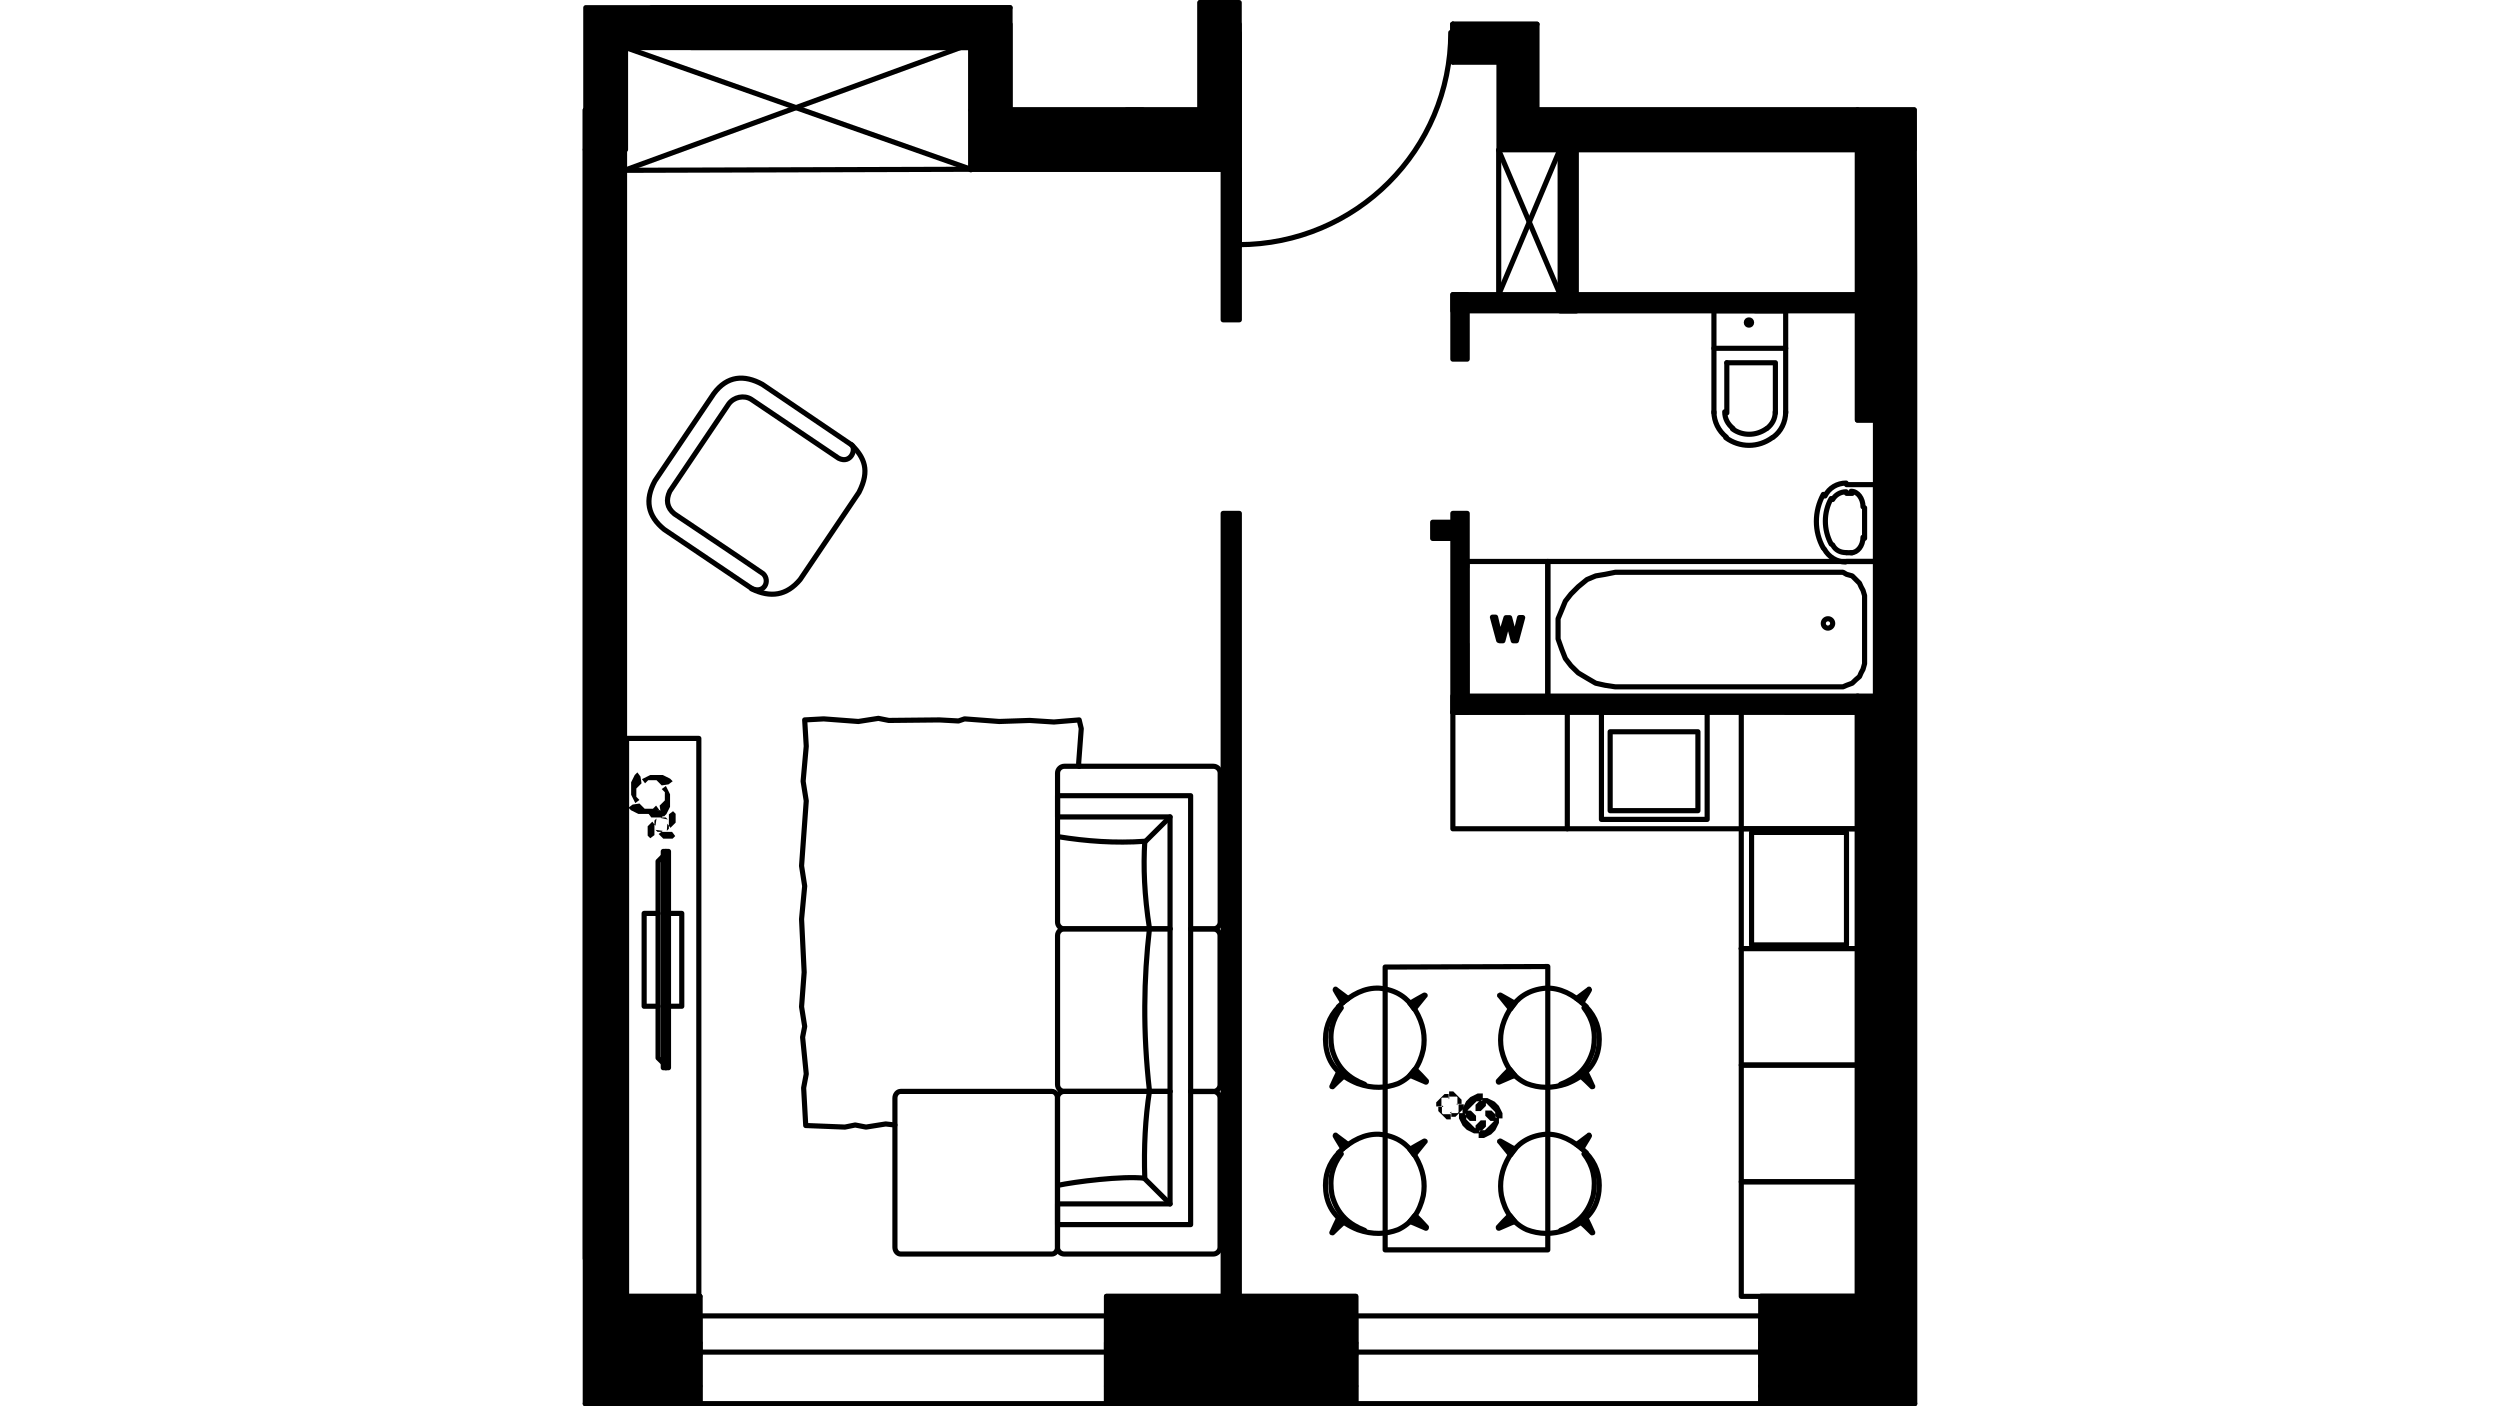 <?xml version="1.0" encoding="utf-8"?>
<!-- Generator: Adobe Illustrator 22.0.1, SVG Export Plug-In . SVG Version: 6.00 Build 0)  -->
<svg version="1.1" id="Слой_1" xmlns="http://www.w3.org/2000/svg" xmlns:xlink="http://www.w3.org/1999/xlink" x="0px" y="0px"
	 viewBox="0 0 1920 1080" style="enable-background:new 0 0 1920 1080;" xml:space="preserve">
<style type="text/css">
	.st0{fill:none;stroke:#000000;stroke-width:3.963;stroke-linecap:round;stroke-linejoin:round;stroke-miterlimit:22.926;}
	.st1{fill:none;}
</style>
<g>
	<line class="st0" x1="1426.5" y1="907.6" x2="1426.5" y2="995.6"/>
	<polyline class="st0" points="1426.5,907.6 1337.3,907.6 1337.3,995.6 1426.5,995.6 	"/>
	<rect x="1345.2" y="639.3" class="st0" width="72.9" height="86.4"/>
	<line class="st0" x1="1337.3" y1="728.5" x2="1337.3" y2="636.5"/>
	<polyline class="st0" points="1337.3,728.5 1426.5,728.5 1426.5,636.5 1337.3,636.5 	"/>
	<line class="st0" x1="1337.3" y1="636.5" x2="1203.7" y2="636.5"/>
	<line class="st0" x1="1337.3" y1="546.9" x2="1203.7" y2="546.9"/>
	<rect x="1229.9" y="546.9" class="st0" width="81.2" height="82.4"/>
	<rect x="1236.6" y="562" class="st0" width="67.4" height="60.6"/>
	<line class="st0" x1="1337.3" y1="546.9" x2="1426.5" y2="546.9"/>
	<polyline class="st0" points="1337.3,546.9 1337.3,636.5 1426.5,636.5 1426.5,546.9 	"/>
	<line class="st0" x1="1426.5" y1="818" x2="1426.5" y2="907.6"/>
	<polyline class="st0" points="1426.5,818 1337.3,818 1337.3,907.6 1426.5,907.6 	"/>
	<line class="st0" x1="1115.8" y1="546.9" x2="1203.7" y2="546.9"/>
	<polyline class="st0" points="1115.8,546.9 1115.8,636.5 1203.7,636.5 1203.7,546.9 	"/>
	<line class="st0" x1="1316.3" y1="317.1" x2="1316.3" y2="238.6"/>
	<polyline class="st0" points="1371.4,317.1 1371.4,238.6 1316.3,238.6 	"/>
	<line class="st0" x1="1371.4" y1="267.5" x2="1316.3" y2="267.5"/>
	<line class="st0" x1="1326.2" y1="278.6" x2="1326.2" y2="317.1"/>
	<polyline class="st0" points="1363.5,317.1 1363.5,278.6 1326.2,278.6 	"/>
	<path class="st0" d="M1324.6,316.3c0,5.2,2.4,9.5,6.3,12.7"/>
	<path class="st0" d="M1330.6,329.4c7.5,5.5,17.8,5.5,25.8,0"/>
	<path class="st0" d="M1357.1,329c4-3.2,6.3-7.5,6.3-12.7"/>
	<path class="st0" d="M1316.3,316.3c0,7.5,3.6,14.7,9.5,19.4"/>
	<path class="st0" d="M1361.9,335.7c5.9-4.4,9.5-11.5,9.5-19.4"/>
	<path class="st0" d="M1325.4,336.1c10.7,7.9,25,7.9,35.7,0"/>
	<path class="st0" d="M1345.2,247.7c0-1.2-0.8-2-2-2s-2,0.8-2,2s0.8,2,2,2C1344.4,249.7,1345.2,248.9,1345.2,247.7"/>
	<path class="st0" d="M1432,390"/>
	<line class="st0" x1="1422.5" y1="378.9" x2="1418.2" y2="378.9"/>
	<line class="st0" x1="1440.4" y1="372.2" x2="1418.2" y2="372.2"/>
	<line class="st0" x1="1422.5" y1="424.5" x2="1418.2" y2="424.5"/>
	<polyline class="st0" points="1440.4,372.2 1440.4,431.2 1418.2,431.2 	"/>
	<line class="st0" x1="1432" y1="413.4" x2="1432" y2="390"/>
	<path class="st0" d="M1430.8,389.2c0-6.3-4-11.9-9.1-11.9"/>
	<path class="st0" d="M1421.7,424.5c4.8,0,9.1-5.2,9.1-11.9"/>
	<path class="st0" d="M1400.3,379.7c-7.1,13.1-7.1,28.5,0,41.2"/>
	<path class="st0" d="M1406.3,382.9c-5.9,10.7-5.9,23.8,0,34.9"/>
	<path class="st0" d="M1407.5,418.5c2,4,5.9,5.9,10.3,5.9"/>
	<path class="st0" d="M1401.1,421.7c3.2,5.9,9.5,9.9,16.2,9.9"/>
	<path class="st0" d="M1417.8,377.7c-4.4,0-8.3,2.4-10.3,5.9"/>
	<path class="st0" d="M1417.8,371c-6.7,0-13.1,3.6-16.2,9.9"/>
	<rect x="1126.5" y="431.2" class="st0" width="62.2" height="104.6"/>
	<path d="M1151,491.8l-4.8-17.8h2.4l2.8,11.9c0.4,1.2,0.4,2.4,0.8,3.6c0.4-2,0.8-3.2,0.8-3.2l3.6-11.9h2.8l2.4,9.1
		c0.8,2.4,1.2,4.4,1.6,6.3c0.4-1.2,0.4-2.4,0.8-4l2.8-11.5h2.4l-4.8,17.8h-2.4l-3.6-13.5c-0.4-1.2-0.4-2-0.4-2
		c-0.4,0.8-0.4,1.6-0.4,2l-3.6,13.5h-2.4L1151,491.8z"/>
	<path class="st0" d="M1151,491.8l-4.8-17.8h2.4l2.8,11.9c0.4,1.2,0.4,2.4,0.8,3.6c0.4-2,0.8-3.2,0.8-3.2l3.6-11.9h2.8l2.4,9.1
		c0.8,2.4,1.2,4.4,1.6,6.3c0.4-1.2,0.4-2.4,0.8-4l2.8-11.5h2.4l-4.8,17.8h-2.4l-3.6-13.5c-0.4-1.2-0.4-2-0.4-2
		c-0.4,0.8-0.4,1.6-0.4,2l-3.6,13.5h-2.4L1151,491.8z"/>
	<rect x="1188.7" y="431.2" class="st0" width="251.7" height="104.6"/>
	<polygon class="st0" points="1415.4,439.5 1418.2,441.1 1422.5,442.3 1425.3,445.1 1428.1,447.9 1429.3,450.6 1430.8,453.4 
		1432,457.4 1432,460.1 1432,506.9 1432,509.7 1430.8,514 1429.3,516.8 1428.1,519.6 1425.3,522 1422.5,524.7 1418.2,526.3 
		1415.4,527.5 1411.4,527.5 1240.6,527.5 1232.7,526.3 1225.5,524.7 1218.8,520.8 1212.1,516.8 1206.5,511.3 1202.2,505.7 
		1199.4,498.6 1196.6,490.7 1196.6,483.5 1196.6,475.2 1199.4,468.5 1202.2,461.7 1206.5,456.2 1212.1,450.6 1218.8,445.1 
		1225.5,442.3 1232.7,441.1 1240.6,439.5 1411.4,439.5 	"/>
	<path class="st0" d="M1407.5,478.8c0-2-1.6-3.6-3.6-3.6s-3.6,1.6-3.6,3.6s1.6,3.6,3.6,3.6C1405.9,482.3,1407.5,480.7,1407.5,478.8"
		/>
	<line class="st0" x1="1426.5" y1="728.5" x2="1426.5" y2="818"/>
	<polyline class="st0" points="1426.5,728.5 1337.3,728.5 1337.3,818 1426.5,818 	"/>
	<line class="st0" x1="1440.4" y1="322.6" x2="1440.4" y2="534.6"/>
	<polyline class="st0" points="1151.4,114.9 1426.5,114.9 1426.5,84.4 1180.4,84.4 	"/>
	<polyline class="st0" points="951.7,18.6 951.7,25.4 951.7,47.6 	"/>
	<polyline class="st0" points="1115.8,18.6 1115.8,25.4 1115.8,47.6 	"/>
	<line class="st0" x1="1115.8" y1="47.6" x2="1151.4" y2="47.6"/>
	<line class="st0" x1="1180.4" y1="18.6" x2="1115.8" y2="18.6"/>
	<path class="st0" d="M951.3,187.9c90,0,162.9-72.9,162.9-162.9"/>
	<line class="st0" x1="951.7" y1="25.4" x2="951.7" y2="189"/>
	<line class="st0" x1="1115.8" y1="18.6" x2="1115.8" y2="25.4"/>
	<line class="st0" x1="479.6" y1="995.6" x2="479.6" y2="966.6"/>
	<polyline class="st0" points="1426.5,84.4 1426.5,322.6 1440.4,322.6 	"/>
	<polyline class="st0" points="1440.4,534.6 1426.5,534.6 1426.5,995.6 	"/>
	<line class="st0" x1="1126.5" y1="535.8" x2="1126.5" y2="494.6"/>
	<line class="st0" x1="1126.5" y1="435.6" x2="1126.5" y2="431.2"/>
	<line class="st0" x1="1210.5" y1="114.9" x2="1198.2" y2="114.9"/>
	<polyline class="st0" points="951.7,189 951.7,130 939.4,130 	"/>
	<line class="st0" x1="939.4" y1="995.6" x2="951.7" y2="995.6"/>
	<line class="st0" x1="1426.5" y1="535.8" x2="1376.9" y2="535.8"/>
	<line class="st0" x1="1316.3" y1="535.8" x2="1236.6" y2="535.8"/>
	<line class="st0" x1="1176" y1="535.8" x2="1126.5" y2="535.8"/>
	<line class="st0" x1="1115.8" y1="546.9" x2="1170.5" y2="546.9"/>
	<line class="st0" x1="1229.9" y1="546.9" x2="1311.1" y2="546.9"/>
	<polyline class="st0" points="1371.4,546.9 1426.5,546.9 1426.5,535.8 	"/>
	<path class="st0" d="M1426.5,238.6v-12.3 M1348,238.6h23.4"/>
	<line class="st0" x1="921.6" y1="2" x2="921.6" y2="84.4"/>
	<polyline class="st0" points="951.7,130 951.7,84.4 951.7,47.6 	"/>
	<line class="st0" x1="921.6" y1="84.4" x2="775.7" y2="84.4"/>
	<line class="st0" x1="745.6" y1="130" x2="951.7" y2="130"/>
	<line class="st0" x1="1151.4" y1="47.6" x2="1151.4" y2="114.9"/>
	<line class="st0" x1="865.3" y1="84.4" x2="877.6" y2="84.4"/>
	<line class="st0" x1="530.8" y1="36.5" x2="745.6" y2="36.5"/>
	<line class="st0" x1="775.7" y1="5.9" x2="500.3" y2="5.9"/>
	<path class="st0" d="M745.6,84.8v45.6 M775.7,18.6v66.2"/>
	<line class="st0" x1="745.6" y1="36.5" x2="745.6" y2="84.4"/>
	<path class="st0" d="M479.6,966.6V114.9h-30.1 M449.5,114.9v851.7"/>
	<line class="st0" x1="537.5" y1="995.6" x2="479.6" y2="995.6"/>
	<polyline class="st0" points="449.5,1078 537.5,1078 537.5,995.6 	"/>
	<path class="st0" d="M849.8,1040.8v23.8V1040.8z"/>
	<path class="st0" d="M537.5,1040.8v23.8V1040.8z"/>
	<path class="st0" d="M849.8,1064.5v13.5V1064.5z"/>
	<path class="st0" d="M537.5,1064.5v13.5V1064.5z"/>
	<line class="st0" x1="849.8" y1="1031.3" x2="849.8" y2="1010.6"/>
	<polyline class="st0" points="849.8,1040.8 849.8,1038.4 849.8,1031.3 	"/>
	<line class="st0" x1="537.5" y1="1031.3" x2="537.5" y2="1010.6"/>
	<polyline class="st0" points="537.5,1040.8 537.5,1038.4 537.5,1031.3 	"/>
	<line class="st0" x1="537.5" y1="1078" x2="849.8" y2="1078"/>
	<line class="st0" x1="537.5" y1="1010.6" x2="849.8" y2="1010.6"/>
	<polyline class="st0" points="537.5,1038.4 694.5,1038.4 849.8,1038.4 	"/>
	<line class="st0" x1="537.5" y1="1038.4" x2="537.5" y2="1031.3"/>
	<line class="st0" x1="849.8" y1="1038.4" x2="849.8" y2="1031.3"/>
	<rect x="849.8" y="995.6" class="st0" width="191.4" height="82.4"/>
	<path class="st0" d="M1352.4,1040.8v23.8V1040.8z"/>
	<path class="st0" d="M1041.2,1040.8v23.8V1040.8z"/>
	<path class="st0" d="M1352.4,1064.5v13.5V1064.5z"/>
	<path class="st0" d="M1041.2,1064.5v13.5V1064.5z"/>
	<line class="st0" x1="1352.4" y1="1031.3" x2="1352.4" y2="1010.6"/>
	<polyline class="st0" points="1352.4,1040.8 1352.4,1038.4 1352.4,1031.3 	"/>
	<line class="st0" x1="1041.2" y1="1031.3" x2="1041.2" y2="1010.6"/>
	<polyline class="st0" points="1041.2,1040.8 1041.2,1038.4 1041.2,1031.3 	"/>
	<line class="st0" x1="1041.2" y1="1078" x2="1352.4" y2="1078"/>
	<line class="st0" x1="1041.2" y1="1010.6" x2="1352.4" y2="1010.6"/>
	<polyline class="st0" points="1041.2,1038.4 1196.6,1038.4 1352.4,1038.4 	"/>
	<line class="st0" x1="1041.2" y1="1038.4" x2="1041.2" y2="1031.3"/>
	<line class="st0" x1="1352.4" y1="1038.4" x2="1352.4" y2="1031.3"/>
	<line class="st0" x1="1352.4" y1="1064.5" x2="1365.8" y2="1064.5"/>
	<polyline class="st0" points="1426.5,995.6 1352.4,995.6 1352.4,1078 1470.5,1078 	"/>
	<polygon points="1470.5,1078 1470.5,534.6 1470.5,322.6 1470.5,211.2 1470.5,209.7 1470.1,84.4 1426.5,84.4 1426.5,114.9 
		1426.5,226.3 1426.5,238.6 1426.5,322.6 1440.4,322.6 1440.4,372.2 1440.4,431.2 1440.4,534.6 1440.4,535.8 1426.5,535.8 
		1426.5,546.9 1426.5,636.5 1426.5,728.5 1426.5,818 1426.5,907.6 1426.5,995.6 1352.4,995.6 1352.4,1010.6 1352.4,1031.3 
		1352.4,1038.4 1352.4,1040.8 1352.4,1064.5 1352.4,1078 	"/>
	<polygon class="st0" points="1470.5,1078 1470.5,534.6 1470.5,322.6 1470.5,211.2 1470.5,209.7 1470.1,84.4 1426.5,84.4 
		1426.5,114.9 1426.5,226.3 1426.5,238.6 1426.5,322.6 1440.4,322.6 1440.4,372.2 1440.4,431.2 1440.4,534.6 1440.4,535.8 
		1426.5,535.8 1426.5,546.9 1426.5,636.5 1426.5,728.5 1426.5,818 1426.5,907.6 1426.5,995.6 1352.4,995.6 1352.4,1010.6 
		1352.4,1031.3 1352.4,1038.4 1352.4,1040.8 1352.4,1064.5 1352.4,1078 	"/>
	<polygon points="1041.2,1038.4 1041.2,1031.3 1041.2,1010.6 1041.2,995.6 951.7,995.6 939.4,995.6 849.8,995.6 849.8,1010.6 
		849.8,1031.3 849.8,1038.4 849.8,1040.8 849.8,1064.5 849.8,1078 1041.2,1078 1041.2,1064.5 1041.2,1040.8 	"/>
	<polygon class="st0" points="1041.2,1038.4 1041.2,1031.3 1041.2,1010.6 1041.2,995.6 951.7,995.6 939.4,995.6 849.8,995.6 
		849.8,1010.6 849.8,1031.3 849.8,1038.4 849.8,1040.8 849.8,1064.5 849.8,1078 1041.2,1078 1041.2,1064.5 1041.2,1040.8 	"/>
	<polygon points="537.5,1031.3 537.5,1010.6 537.5,995.6 479.6,995.6 479.6,966.6 479.6,84.4 449.5,84.4 449.5,1078 537.5,1078 
		537.5,1064.5 537.5,1040.8 537.5,1038.4 	"/>
	<polygon class="st0" points="537.5,1031.3 537.5,1010.6 537.5,995.6 479.6,995.6 479.6,966.6 479.6,84.4 449.5,84.4 449.5,1078 
		537.5,1078 537.5,1064.5 537.5,1040.8 537.5,1038.4 	"/>
	<polygon points="921.6,5.9 921.6,84.4 877.6,84.4 775.7,84.4 775.7,5.9 449.9,5.9 449.9,84.4 449.5,84.4 449.5,114.9 479.6,114.9 
		480.4,114.9 480.4,36.5 745.6,36.5 745.6,84.4 745.6,130 939.4,130 951.7,130 951.7,84.4 951.7,47.6 951.7,25.4 951.7,18.6 
		951.7,2 936.6,2 921.6,2 	"/>
	<polygon class="st0" points="921.6,5.9 921.6,84.4 877.6,84.4 775.7,84.4 775.7,5.9 449.9,5.9 449.9,84.4 449.5,84.4 449.5,114.9 
		479.6,114.9 480.4,114.9 480.4,36.5 745.6,36.5 745.6,84.4 745.6,130 939.4,130 951.7,130 951.7,84.4 951.7,47.6 951.7,25.4 
		951.7,18.6 951.7,2 936.6,2 921.6,2 	"/>
	<polygon points="1180.4,29.3 1180.4,18.6 1115.8,18.6 1115.8,25.4 1115.8,47.6 1151.4,47.6 1151.4,114.9 1198.2,114.9 
		1210.5,114.9 1470.1,114.9 1470.1,84.4 1180.4,84.4 	"/>
	<polygon class="st0" points="1180.4,29.3 1180.4,18.6 1115.8,18.6 1115.8,25.4 1115.8,47.6 1151.4,47.6 1151.4,114.9 1198.2,114.9 
		1210.5,114.9 1470.1,114.9 1470.1,84.4 1180.4,84.4 	"/>
	<rect x="939.4" y="130" width="12.4" height="115.6"/>
	<rect x="939.4" y="130" class="st0" width="12.4" height="115.6"/>
	<rect x="939.4" y="394.3" width="12.4" height="601.4"/>
	<rect x="939.4" y="394.3" class="st0" width="12.4" height="601.4"/>
	<rect x="1115.8" y="394.3" width="11" height="152.7"/>
	<rect x="1115.8" y="394.3" class="st0" width="11" height="152.7"/>
	<rect x="1115.8" y="534.6" width="311" height="12.4"/>
	<rect x="1115.8" y="534.6" class="st0" width="311" height="12.4"/>
	<rect x="1100.3" y="401.1" width="15.1" height="12.4"/>
	<rect x="1100.3" y="401.1" class="st0" width="15.1" height="12.4"/>
	<rect x="1115.8" y="226.3" width="11" height="49.5"/>
	<rect x="1115.8" y="226.3" class="st0" width="11" height="49.5"/>
	<rect x="1115.8" y="226.3" width="331" height="12.4"/>
	<rect x="1115.8" y="226.3" class="st0" width="331" height="12.4"/>
	<rect x="1198.2" y="114.9" width="12.4" height="123.9"/>
	<rect x="1198.2" y="114.9" class="st0" width="12.4" height="123.9"/>
	<path class="st0" d="M691.7,838.2h116.1c2.4,0,4.4,2.3,4.4,5.2v114.5c0,2.8-2,5.2-4.4,5.2H691.7c-2.4,0-4.4-2.3-4.4-5.2V843.4
		C687.3,840.5,689.3,838.2,691.7,838.2L691.7,838.2z"/>
	<path class="st0" d="M914.4,838.2h17.4c2.8,0,5.2,2.4,5.2,5.2v114.5c0,2.8-2.4,5.2-5.2,5.2H817.3c-2.8,0-5.2-2.4-5.2-5.2V843.4
		c0-2.8,2.4-5.2,5.2-5.2h81.2"/>
	<path class="st0" d="M914.4,713.4h17.4c2.8,0,5.2,2.4,5.2,5.2v114.5c0,2.8-2.4,5.2-5.2,5.2h-17.4 M898.6,838.2h-81.2
		c-2.8,0-5.2-2.4-5.2-5.2V718.5c0-2.8,2.4-5.2,5.2-5.2h81.2"/>
	<path class="st0" d="M898.6,713.4h-81.2c-2.8,0-5.2-2.4-5.2-5.2V593.7c0-2.8,2.4-5.2,5.2-5.2h114.5c2.8,0,5.2,2.4,5.2,5.2v114.5
		c0,2.8-2.4,5.2-5.2,5.2h-17.4"/>
	<polygon class="st0" points="812.2,940.5 914.4,940.5 914.4,611.1 812.2,611.1 812.2,627.4 898.6,627.4 898.6,924.6 812.2,924.6 	
		"/>
	<path class="st0" d="M812.2,910.4c13.1-2.8,49.9-7.5,67-5.5c-0.8-24.2,0.4-46,3.6-67c-5.2-46-4.4-86.4,0-124.8
		c-4-25.8-4.8-47.2-3.6-67c-22.6,1.6-44.8,0-67-3.6"/>
	<line class="st0" x1="879.1" y1="905.2" x2="898.6" y2="924.6"/>
	<line class="st0" x1="879.1" y1="646.8" x2="898.6" y2="627.4"/>
	<polyline class="st0" points="687.3,864 680.2,863.2 665.1,865.6 656.8,864 648.9,865.6 618.8,864.4 617.2,835.5 619.2,824.8 
		616.4,796.6 618,788.3 615.6,773.2 617.6,746.7 615.6,705.9 618,680.5 615.6,665 619.2,615.1 616.8,600 619.2,573.1 618,552.9 
		632.6,552.1 659.2,554.1 674.6,551.7 682.6,553.3 721.4,552.9 736.1,553.7 740.8,552.1 767.4,554.1 790.8,553.3 809.4,554.5 
		828.8,552.9 830.4,559.6 828.4,586.2 828.8,588.6 	"/>
	<rect x="481.2" y="567.1" class="st0" width="55.5" height="443.9"/>
	<path d="M516.1,627L516.1,627l3.2-2.4L516.1,627z M512.9,629.4l-0.4-0.4l-0.4-0.4l-0.4-0.4l-0.4-0.4H511h-0.4h-0.4h-0.4h-0.4H509
		h-0.4h-0.4h-0.4h-0.4H507h-0.4h-0.4h-0.4h-0.4H505h-0.4h-0.4h-0.4h-0.4H503h-0.4h-0.4h-0.4h-0.4H501h-0.4h-0.4l-2.4-3.2l0.4-0.4
		l0.4-0.4l0.4-0.4l0.4-0.4l0.4-0.4l0.4-0.4h0.4h0.4h0.4h0.4h0.4h0.4h0.4h0.4h0.4h0.4h0.4h0.4h0.4h0.4h0.4h0.4h0.4l0.4,0.4l0.4,0.4
		l0.4,0.4l0.4,0.4l0.4,0.4l0.4,0.4l0.4,0.4l0.4,0.4l0.4,0.4l-3.2,2.4L512.9,629.4z M501.8,625.4L501.8,625.4l-2.4-3.2L501.8,625.4z
		 M504.2,628.6L504.2,628.6l-0.4,0.4l-0.4,0.4l-0.4,0.4l-0.4,0.4v0.4v0.4v0.4v0.4v0.4v0.4v0.4v0.4v0.4v0.4v0.4v0.4v0.4v0.4v0.4v0.4
		v0.4v0.4v0.4v0.4v0.4v0.4v0.4v0.4v0.4v0.4v0.4v0.4l-3.2,2.4l-0.4-0.4l-0.4-0.4l-0.4-0.4l-0.4-0.4l-0.4-0.4v-0.4V641v-0.4v-0.4v-0.4
		v-0.4V639v-0.4v-0.4v-0.4v-0.4V637v-0.4v-0.4v-0.4v-0.4V635v-0.4l0.4-0.4l0.4-0.4l0.4-0.4l0.4-0.4l0.4-0.4l0.4-0.4l0.4-0.4l0.4-0.4
		l0.4-0.4l2.4,3.2L504.2,628.6z M500.3,639.7L500.3,639.7l-3.2,2.4L500.3,639.7z M503.4,637.3L503.4,637.3l0.4,0.4l0.4,0.4l0.4,0.4
		l0.4,0.4h0.4h0.4h0.4h0.4h0.4h0.4h0.4h0.4h0.4h0.4h0.4h0.4h0.4h0.4h0.4h0.4h0.4h0.4h0.4h0.4h0.4h0.4h0.4h0.4h0.4h0.4h0.4h0.4
		l2.4,3.2l-0.4,0.4l-0.4,0.4l-0.4,0.4l-0.4,0.4l-0.4,0.4h-0.4h-0.4h-0.4H515h-0.4h-0.4h-0.4h-0.4H513h-0.4h-0.4h-0.4h-0.4H511h-0.4
		h-0.4h-0.4h-0.4l-0.4-0.4l-0.4-0.4l-0.4-0.4l-0.4-0.4l-0.4-0.4l-0.4-0.4l-0.4-0.4l-0.4-0.4l-0.4-0.4l3.2-2.4L503.4,637.3z
		 M514.5,641.3L514.5,641.3l2.4,3.2L514.5,641.3z M512.1,638.1L512.1,638.1l0.4-0.4l0.4-0.4l0.4-0.4l0.4-0.4v-0.4v-0.4v-0.4v-0.4
		v-0.4v-0.4v-0.4v-0.4v-0.4v-0.4v-0.4v-0.4v-0.4V631v-0.4v-0.4v-0.4v-0.4V629v-0.4v-0.4v-0.4v-0.4V627v-0.4v-0.4v-0.4v-0.4l3.2-2.4
		l0.4,0.4l0.4,0.4l0.4,0.4l0.4,0.4l0.4,0.4v0.4v0.4v0.4v0.4v0.4v0.4v0.4v0.4v0.4v0.4v0.4v0.4v0.4v0.4v0.4v0.4v0.4l-0.4,0.4l-0.4,0.4
		l-0.4,0.4l-0.4,0.4l-0.4,0.4l-0.4,0.4l-0.4,0.4l-0.4,0.4l-0.4,0.4l-0.4,0.4l-2.4-3.2L512.1,638.1z M512.9,629.8L512.9,629.8
		l-3.2,2.4L512.9,629.8z"/>
	<path d="M511.4,600.8L511.4,600.8l3.2-2.4L511.4,600.8z M508.2,603.2l-0.4-0.4l-0.4-0.4L507,602l-0.4-0.4l-0.4-0.4l-0.4-0.4
		l-0.4-0.4L505,600l-0.4-0.4l-0.4-0.4h-0.4h-0.4H503h-0.4h-0.4h-0.4h-0.4H501h-0.4h-0.4h-0.4h-0.4H499h-0.4h-0.4h-0.4l-0.4,0.4
		L497,600l-0.4,0.4l-0.4,0.4l-0.4,0.4l-0.4,0.4l-2.4-3.2l0.8-0.4l0.8-0.4l0.8-0.4l0.8-0.4l0.8-0.4l0.8-0.4l0.8-0.4l0.8-0.4h0.8h0.8
		h0.8h0.8h0.8h0.8h0.8h0.8h0.8h0.8h0.8h0.8l0.8,0.4l0.8,0.4l0.8,0.4l0.8,0.4l0.8,0.4l0.8,0.4l0.8,0.4l0.4,0.4l0.4,0.4l0.4,0.4
		l0.4,0.4l0.4,0.4l-3.2,2.4L508.2,603.2z M490.3,598.5L490.3,598.5l-2.4-3.2L490.3,598.5z M492.7,601.6L492.7,601.6l-0.4,0.4
		l-0.4,0.4l-0.4,0.4l-0.4,0.4l-0.4,0.4l-0.4,0.4l-0.4,0.4l-0.4,0.4l-0.4,0.4l-0.4,0.4v0.4v0.4v0.4v0.4v0.4v0.4v0.4v0.4v0.4v0.4v0.4
		v0.4v0.4v0.4v0.4v0.4l0.4,0.4l0.4,0.4l0.4,0.4l0.4,0.4l0.4,0.4l0.4,0.4l-3.2,2.4l-0.4-0.8l-0.4-0.8l-0.4-0.8l-0.4-0.8l-0.4-0.8
		l-0.4-0.8l-0.4-0.8l-0.4-0.8v-0.8v-0.8V608v-0.8v-0.8v-0.8v-0.8V604v-0.8v-0.8v-0.8v-0.8l0.4-0.8l0.4-0.8l0.4-0.8l0.4-0.8l0.4-0.8
		l0.4-0.8l0.4-0.8l0.4-0.4l0.4-0.4l0.4-0.4l0.4-0.4l0.4-0.4l2.4,3.2L492.7,601.6z M488,619.5L488,619.5l-3.2,2.4L488,619.5z
		 M491.1,617.1L491.1,617.1l0.4,0.4l0.4,0.4l0.4,0.4l0.4,0.4l0.4,0.4l0.4,0.4l0.4,0.4l0.4,0.4l0.4,0.4l0.4,0.4h0.4h0.4h0.4h0.4h0.4
		h0.4h0.4h0.4h0.4h0.4h0.4h0.4h0.4h0.4h0.4h0.4l0.4-0.4l0.4-0.4l0.4-0.4l0.4-0.4l0.4-0.4l0.4-0.4l2.4,3.2l-0.8,0.4l-0.8,0.4
		l-0.8,0.4l-0.8,0.4l-0.8,0.4l-0.8,0.4l-0.8,0.4l-0.8,0.4h-0.8h-0.8h-0.8h-0.8h-0.8h-0.8h-0.8h-0.8h-0.8h-0.8h-0.8h-0.8l-0.8-0.4
		l-0.8-0.4l-0.8-0.4l-0.8-0.4l-0.8-0.4l-0.8-0.4l-0.8-0.4l-0.4-0.4l-0.4-0.4l-0.4-0.4l-0.4-0.4l-0.4-0.4l3.2-2.4L491.1,617.1z
		 M509,621.8L509,621.8l2.4,3.2L509,621.8z M506.6,618.7L506.6,618.7l0.4-0.4l0.4-0.4l0.4-0.4l0.4-0.4l0.4-0.4l0.4-0.4l0.4-0.4
		l0.4-0.4l0.4-0.4l0.4-0.4v-0.4v-0.4v-0.4v-0.4v-0.4v-0.4v-0.4v-0.4v-0.4v-0.4v-0.4V610v-0.4v-0.4v-0.4v-0.4l-0.4-0.4l-0.4-0.4
		l-0.4-0.4l-0.4-0.4l-0.4-0.4l-0.4-0.4l3.2-2.4l0.4,0.8l0.4,0.8l0.4,0.8l0.4,0.8l0.4,0.8l0.4,0.8l0.4,0.8l0.4,0.8v0.8v0.8v0.8v0.8
		v0.8v0.8v0.8v0.8v0.8v0.8v0.8v0.8l-0.4,0.8l-0.4,0.8l-0.4,0.8l-0.4,0.8l-0.4,0.8l-0.4,0.8l-0.4,0.8l-0.4,0.4L511,626l-0.4,0.4
		l-0.4,0.4l-0.4,0.4l-2.4-3.2L506.6,618.7z M508.2,603.2L508.2,603.2l-3.2,2.4L508.2,603.2z"/>
	<path class="st0" d="M513.7,772.8h9.9v-71.3h-9.9 M505.4,701.5h-10.7v71.3h10.7"/>
	<rect x="509.4" y="653.9" width="4" height="166.1"/>
	<rect x="509.4" y="653.9" class="st0" width="4" height="166.1"/>
	<polyline class="st0" points="509.4,657.5 505.4,661.5 505.4,812.5 509.4,816.4 	"/>
	<line class="st0" x1="511.4" y1="653.9" x2="511.4" y2="820"/>
	<path class="st0" d="M577.1,451.8c-22.2-15.1-44.8-30.1-67-45.2c-12.7-10.3-15.1-22.6-7.1-37.3c15.1-22.2,30.1-44.8,45.2-67
		c10.3-13.9,23.4-14.7,37.3-7.1c22.2,15.1,46.8,31.7,69,46.8c9.1,9.5,13.9,19,5.2,36.1c-15.1,22.2-30.1,44.8-45.2,67
		c-10.3,12.3-22.6,14.3-37.3,7.1L577.1,451.8L577.1,451.8z"/>
	<path class="st0" d="M577.1,451.8c9.5,4.8,14.7-5.5,9.1-11.1c-22.6-15.5-45.2-30.5-68.2-46c-5.9-4.8-6.7-10.7-3.6-17.4
		c15.1-22.2,30.1-44.8,45.2-67c4-5.5,11.9-7.1,17.4-3.6c22.2,15.1,44.8,30.1,67,45.2c9.5,4.8,13.9-7.1,9.9-10.3"/>
	<line class="st0" x1="745.6" y1="130" x2="479.6" y2="130.8"/>
	<line class="st0" x1="479.6" y1="130.8" x2="746.4" y2="33.3"/>
	<line class="st0" x1="745.6" y1="130" x2="480.4" y2="36.5"/>
	<path d="M1137.2,864.4L1137.2,864.4v4V864.4z M1137.2,860.4L1137.2,860.4h4v0.4v0.4v0.4v0.4v0.4v0.4v0.4v0.4v0.4v0.4v0.4v0.4
		l-0.4,0.4l-0.4,0.4l-0.4,0.4l-0.4,0.4l-0.4,0.4l-0.4,0.4l-0.4,0.4l-0.4,0.4h-0.4h-0.4h-0.4h-0.4h-0.4h-0.4h-0.4h-0.4h-0.4h-0.4
		h-0.4h-0.4v-4L1137.2,860.4z M1144.7,856.9L1144.7,856.9h4H1144.7z M1140.7,856.9L1140.7,856.9v-4h0.4h0.4h0.4h0.4h0.4h0.4h0.4h0.4
		h0.4h0.4h0.4h0.4l0.4,0.4l0.4,0.4l0.4,0.4l0.4,0.4l0.4,0.4l0.4,0.4l0.4,0.4l0.4,0.4v0.4v0.4v0.4v0.4v0.4v0.4v0.4v0.4v0.4v0.4v0.4
		v0.4h-4L1140.7,856.9z M1137.2,849.3L1137.2,849.3v-4V849.3z M1137.2,853.3L1137.2,853.3h-4v-0.4v-0.4v-0.4v-0.4v-0.4v-0.4v-0.4
		v-0.4v-0.4v-0.4v-0.4v-0.4l0.4-0.4l0.4-0.4l0.4-0.4l0.4-0.4l0.4-0.4l0.4-0.4l0.4-0.4l0.4-0.4h0.4h0.4h0.4h0.4h0.4h0.4h0.4h0.4h0.4
		h0.4h0.4h0.4v4L1137.2,853.3z M1129.6,856.9L1129.6,856.9h-4H1129.6z M1133.6,856.9L1133.6,856.9v4h-0.4h-0.4h-0.4h-0.4h-0.4h-0.4
		h-0.4h-0.4h-0.4h-0.4h-0.4h-0.4l-0.4-0.4l-0.4-0.4l-0.4-0.4l-0.4-0.4l-0.4-0.4l-0.4-0.4l-0.4-0.4l-0.4-0.4v-0.4v-0.4v-0.4v-0.4
		v-0.4v-0.4v-0.4v-0.4v-0.4v-0.4v-0.4v-0.4h4L1133.6,856.9z M1137.2,860.4L1137.2,860.4v-4V860.4z"/>
	<path d="M1113.4,858.8L1113.4,858.8v4V858.8z M1113.4,854.9h0.4h0.4h0.4h0.4h0.4h0.4h0.4h0.4h0.4h0.4h0.4h0.4h0.4h0.4h0.4l0.4-0.4
		l0.4-0.4v-0.4v-0.4v-0.4v-0.4v-0.4v-0.4v-0.4v-0.4v-0.4v-0.4v-0.4v-0.4v-0.4v-0.4v-0.4h4v0.4v0.4v0.4v0.4v0.4v0.4v0.4v0.4l-0.4,0.4
		l-0.4,0.4l-0.4,0.4l-0.4,0.4l-0.4,0.4l-0.4,0.4l-0.4,0.4l-0.4,0.4l-0.4,0.4l-0.4,0.4l-0.4,0.4l-0.4,0.4l-0.4,0.4l-0.4,0.4l-0.4,0.4
		l-0.4,0.4h-0.4h-0.4h-0.4h-0.4h-0.4h-0.4h-0.4h-0.4v-4L1113.4,854.9z M1123.3,848.9L1123.3,848.9h4H1123.3z M1119.3,848.9
		L1119.3,848.9v-0.4v-0.4v-0.4v-0.4V847v-0.4v-0.4v-0.4v-0.4V845v-0.4v-0.4v-0.4v-0.4V843v-0.4l-0.4-0.4h-0.4h-0.4h-0.4h-0.4h-0.4
		h-0.4h-0.4h-0.4h-0.4h-0.4h-0.4h-0.4h-0.4h-0.4h-0.4v-4h0.4h0.4h0.4h0.4h0.4h0.4h0.4h0.4l0.4,0.4l0.4,0.4l0.4,0.4l0.4,0.4l0.4,0.4
		l0.4,0.4l0.4,0.4l0.4,0.4l0.4,0.4l0.4,0.4l0.4,0.4l0.4,0.4l0.4,0.4l0.4,0.4l0.4,0.4l0.4,0.4v0.4v0.4v0.4v0.4v0.4v0.4v0.4v0.4h-4
		L1119.3,848.9z M1113.4,839L1113.4,839v-4V839z M1113.4,843L1113.4,843h-0.4h-0.4h-0.4h-0.4h-0.4h-0.4h-0.4h-0.4h-0.4h-0.4h-0.4
		h-0.4h-0.4h-0.4h-0.4l-0.4,0.4v0.4v0.4v0.4v0.4v0.4v0.4v0.4v0.4v0.4v0.4v0.4v0.4v0.4v0.4v0.4v0.4h-4v-0.4V849v-0.4v-0.4v-0.4v-0.4
		V847v-0.4l0.4-0.4l0.4-0.4l0.4-0.4l0.4-0.4l0.4-0.4l0.4-0.4l0.4-0.4l0.4-0.4l0.4-0.4l0.4-0.4l0.4-0.4l0.4-0.4l0.4-0.4l0.4-0.4
		l0.4-0.4l0.4-0.4h0.4h0.4h0.4h0.4h0.4h0.4h0.4h0.4v4L1113.4,843z M1103.5,848.9L1103.5,848.9h-4H1103.5z M1107.4,848.9
		L1107.4,848.9v0.4v0.4v0.4v0.4v0.4v0.4v0.4v0.4v0.4v0.4v0.4v0.4v0.4v0.4v0.4l0.4,0.4l0.4,0.4h0.4h0.4h0.4h0.4h0.4h0.4h0.4h0.4h0.4
		h0.4h0.4h0.4h0.4h0.4h0.4v4h-0.4h-0.4h-0.4h-0.4h-0.4h-0.4h-0.4h-0.4l-0.4-0.4l-0.4-0.4l-0.4-0.4l-0.4-0.4l-0.4-0.4l-0.4-0.4
		l-0.4-0.4l-0.4-0.4l-0.4-0.4l-0.4-0.4l-0.4-0.4l-0.4-0.4l-0.4-0.4l-0.4-0.4l-0.4-0.4l-0.4-0.4v-0.4v-0.4v-0.4v-0.4v-0.4v-0.4v-0.4
		v-0.4h4L1107.4,848.9z M1113.4,854.9L1113.4,854.9v-4V854.9z"/>
	<path d="M1137.2,871.9L1137.2,871.9v4V871.9z M1137.2,868h0.4h0.4h0.4h0.4h0.4h0.4h0.4h0.4l0.4-0.4l0.4-0.4l0.4-0.4l0.4-0.4
		l0.4-0.4l0.4-0.4l0.4-0.4l0.4-0.4l0.4-0.4l0.4-0.4l0.4-0.4l0.4-0.4l0.4-0.4l0.4-0.4l0.4-0.4l0.4-0.4l0.4-0.4v-0.4v-0.4V860v-0.4
		v-0.4v-0.4v-0.4h4v0.8v0.8v0.8v0.8v0.8l-0.4,0.8l-0.4,0.8l-0.4,0.8l-0.4,0.8l-0.4,0.8l-0.4,0.8l-0.4,0.8l-0.4,0.4l-0.4,0.4
		l-0.4,0.4l-0.4,0.4l-0.4,0.4l-0.4,0.4l-0.4,0.4l-0.4,0.4l-0.8,0.4l-0.8,0.4l-0.8,0.4l-0.8,0.4l-0.8,0.4l-0.8,0.4l-0.8,0.4h-0.8
		h-0.8h-0.8h-0.8h-0.8v-4L1137.2,868z M1152.2,856.9L1152.2,856.9h4H1152.2z M1148.3,856.9L1148.3,856.9v-0.4v-0.4v-0.4v-0.4v-0.4
		v-0.4v-0.4l-0.4-0.4l-0.4-0.4l-0.4-0.4l-0.4-0.4l-0.4-0.4l-0.4-0.4l-0.4-0.4l-0.4-0.4l-0.4-0.4l-0.4-0.4l-0.4-0.4l-0.4-0.4
		l-0.4-0.4l-0.4-0.4l-0.4-0.4l-0.4-0.4l-0.4-0.4h-0.4h-0.4h-0.4h-0.4h-0.4h-0.4h-0.4h-0.4v-4h0.8h0.8h0.8h0.8h0.8l0.8,0.4l0.8,0.4
		l0.8,0.4l0.8,0.4l0.8,0.4l0.8,0.4l0.8,0.4l0.4,0.4l0.4,0.4l0.4,0.4l0.4,0.4l0.4,0.4l0.4,0.4l0.4,0.4l0.4,0.4l0.4,0.8l0.4,0.8
		l0.4,0.8l0.4,0.8l0.4,0.8l0.4,0.8l0.4,0.8v0.8v0.8v0.8v0.8v0.8h-4L1148.3,856.9z M1137.2,841.8L1137.2,841.8v-4V841.8z
		 M1137.2,845.8L1137.2,845.8h-0.4h-0.4h-0.4h-0.4h-0.4h-0.4h-0.4h-0.4l-0.4,0.4l-0.4,0.4l-0.4,0.4l-0.4,0.4l-0.4,0.4l-0.4,0.4
		l-0.4,0.4l-0.4,0.4l-0.4,0.4l-0.4,0.4l-0.4,0.4l-0.4,0.4l-0.4,0.4l-0.4,0.4l-0.4,0.4l-0.4,0.4l-0.4,0.4v0.4v0.4v0.4v0.4v0.4v0.4
		v0.4h-4v-0.8v-0.8V853v-0.8v-0.8l0.4-0.8l0.4-0.8l0.4-0.8l0.4-0.8l0.4-0.8l0.4-0.8l0.4-0.8l0.4-0.4l0.4-0.4l0.4-0.4l0.4-0.4
		l0.4-0.4l0.4-0.4l0.4-0.4l0.4-0.4l0.8-0.4l0.8-0.4l0.8-0.4l0.8-0.4l0.8-0.4l0.8-0.4l0.8-0.4h0.8h0.8h0.8h0.8h0.8v4L1137.2,845.8z
		 M1122.1,856.9L1122.1,856.9h-4H1122.1z M1126.1,856.9L1126.1,856.9v0.4v0.4v0.4v0.4v0.4v0.4v0.4l0.4,0.4l0.4,0.4l0.4,0.4l0.4,0.4
		l0.4,0.4l0.4,0.4l0.4,0.4l0.4,0.4l0.4,0.4l0.4,0.4l0.4,0.4l0.4,0.4l0.4,0.4l0.4,0.4l0.4,0.4l0.4,0.4l0.4,0.4h0.4h0.4h0.4h0.4h0.4
		h0.4h0.4h0.4v4h-0.8h-0.8h-0.8h-0.8h-0.8l-0.8-0.4l-0.8-0.4l-0.8-0.4l-0.8-0.4l-0.8-0.4l-0.8-0.4l-0.8-0.4l-0.4-0.4l-0.4-0.4
		l-0.4-0.4l-0.4-0.4l-0.4-0.4l-0.4-0.4l-0.4-0.4l-0.4-0.4l-0.4-0.8l-0.4-0.8l-0.4-0.8l-0.4-0.8l-0.4-0.8l-0.4-0.8l-0.4-0.8v-0.8
		v-0.8v-0.8v-0.8v-0.8h4L1126.1,856.9z M1137.2,868L1137.2,868v-4V868z"/>
	<polygon class="st0" points="1188.7,742.3 1063.8,742.7 1063.8,959.9 1188.7,959.9 	"/>
	<path class="st0" d="M1027.8,885.4c10.3-9.9,20.6-14.7,31.3-14.3c13.5,1.2,21.8,7.5,27.7,16.6c6.7,11.1,7.9,21,6.3,30.5
		c-2.8,12.7-9.1,21.4-19.4,26.2c-9.5,3.6-19.4,4-30.9,0c-13.5-5.5-23-14.3-24.6-29.7c-1.2-11.9,2.4-21.4,9.9-29.3H1027.8z"/>
	<path class="st0" d="M1048,944.9c-11.5-4.4-21-11.9-25-27c-2.4-12.7,0.4-23,7.1-31.7"/>
	<path d="M1031.3,882.2c-2-3.6-4-6.3-5.9-9.9c0-0.4,0.4-0.8,0.4-0.4c3.2,2.4,6.3,4.8,9.5,7.1c-1.6,0.8-2.8,2-4.4,3.2L1031.3,882.2
		L1031.3,882.2z"/>
	<path class="st0" d="M1031.3,882.2c-2-3.6-4-6.3-5.9-9.9c0-0.4,0.4-0.8,0.4-0.4c3.2,2.4,6.3,4.8,9.5,7.1c-1.6,0.8-2.8,2-4.4,3.2
		L1031.3,882.2L1031.3,882.2z"/>
	<path d="M1082.9,882.6c4-2.4,7.1-4,11.1-6.3c0.4,0,0.8,0.4,0.4,0.4c-2.8,3.6-5.5,6.7-8.3,10.3c-1.2-1.6-2.4-3.2-3.6-4.8
		L1082.9,882.6z"/>
	<path class="st0" d="M1082.9,882.6c4-2.4,7.1-4,11.1-6.3c0.4,0,0.8,0.4,0.4,0.4c-2.8,3.6-5.5,6.7-8.3,10.3
		c-1.2-1.6-2.4-3.2-3.6-4.8L1082.9,882.6z"/>
	<path d="M1086.8,933.4c3.2,3.2,5.9,5.9,8.7,9.1c0,0.4,0,0.8-0.4,0.8c-4-1.6-7.9-3.6-12.3-5.2c1.2-1.6,2.4-2.8,3.6-4.4L1086.8,933.4
		z"/>
	<path class="st0" d="M1086.8,933.4c3.2,3.2,5.9,5.9,8.7,9.1c0,0.4,0,0.8-0.4,0.8c-4-1.6-7.9-3.6-12.3-5.2c1.2-1.6,2.4-2.8,3.6-4.4
		L1086.8,933.4z"/>
	<path d="M1031.7,938.9c-3.2,2.8-5.5,5.2-8.3,7.9c-0.4,0-0.8,0-0.4-0.4c1.6-3.6,3.2-7.1,5.2-11.1c1.2,1.2,2.8,2.4,4,3.6H1031.7z"/>
	<path class="st0" d="M1031.7,938.9c-3.2,2.8-5.5,5.2-8.3,7.9c-0.4,0-0.8,0-0.4-0.4c1.6-3.6,3.2-7.1,5.2-11.1c1.2,1.2,2.8,2.4,4,3.6
		H1031.7z"/>
	<path class="st0" d="M1027.8,773.2c10.3-9.9,20.6-14.7,31.3-14.3c13.5,1.2,21.8,7.5,27.7,16.6c6.7,11.1,7.9,21,6.3,30.5
		c-2.8,12.7-9.1,21.4-19.4,26.2c-9.5,3.6-19.4,4-30.9,0c-13.5-5.5-23-14.3-24.6-29.7c-1.2-11.9,2.4-21.4,9.9-29.3H1027.8z"/>
	<path class="st0" d="M1048,832.7c-11.5-4.4-21-11.9-25-27c-2.4-12.7,0.4-23,7.1-31.7"/>
	<path d="M1031.3,770.1c-2-3.6-4-6.3-5.9-9.9c0-0.4,0.4-0.8,0.4-0.4c3.2,2.4,6.3,4.8,9.5,7.1c-1.6,0.8-2.8,2-4.4,3.2L1031.3,770.1
		L1031.3,770.1z"/>
	<path class="st0" d="M1031.3,770.1c-2-3.6-4-6.3-5.9-9.9c0-0.4,0.4-0.8,0.4-0.4c3.2,2.4,6.3,4.8,9.5,7.1c-1.6,0.8-2.8,2-4.4,3.2
		L1031.3,770.1L1031.3,770.1z"/>
	<path d="M1082.9,770.5c4-2.4,7.1-4,11.1-6.3c0.4,0,0.8,0.4,0.4,0.4c-2.8,3.6-5.5,6.7-8.3,10.3c-1.2-1.6-2.4-3.2-3.6-4.8
		L1082.9,770.5z"/>
	<path class="st0" d="M1082.9,770.5c4-2.4,7.1-4,11.1-6.3c0.4,0,0.8,0.4,0.4,0.4c-2.8,3.6-5.5,6.7-8.3,10.3
		c-1.2-1.6-2.4-3.2-3.6-4.8L1082.9,770.5z"/>
	<path d="M1086.8,821.2c3.2,3.2,5.9,5.9,8.7,9.1c0,0.4,0,0.8-0.4,0.8c-4-1.6-7.9-3.6-12.3-5.2c1.2-1.6,2.4-2.8,3.6-4.4L1086.8,821.2
		z"/>
	<path class="st0" d="M1086.8,821.2c3.2,3.2,5.9,5.9,8.7,9.1c0,0.4,0,0.8-0.4,0.8c-4-1.6-7.9-3.6-12.3-5.2c1.2-1.6,2.4-2.8,3.6-4.4
		L1086.8,821.2z"/>
	<path d="M1031.7,826.7c-3.2,2.8-5.5,5.2-8.3,7.9c-0.4,0-0.8,0-0.4-0.4c1.6-3.6,3.2-7.1,5.2-11.1c1.2,1.2,2.8,2.4,4,3.6H1031.7z"/>
	<path class="st0" d="M1031.7,826.7c-3.2,2.8-5.5,5.2-8.3,7.9c-0.4,0-0.8,0-0.4-0.4c1.6-3.6,3.2-7.1,5.2-11.1c1.2,1.2,2.8,2.4,4,3.6
		H1031.7z"/>
	<path class="st0" d="M1218.4,885.4c-10.3-9.9-20.6-14.7-31.3-14.3c-13.5,1.2-21.8,7.5-27.7,16.6c-6.7,11.1-7.9,21-6.3,30.5
		c2.8,12.7,9.1,21.4,19.4,26.2c9.5,3.6,19.4,4,30.9,0c13.5-5.5,23-14.3,24.6-29.7c1.2-11.9-2.4-21.4-9.9-29.3H1218.4z"/>
	<path class="st0" d="M1198.6,944.9c11.5-4.4,21-11.9,25-27c2.4-12.7-0.4-23-7.1-31.7"/>
	<path d="M1214.8,882.2c2-3.6,4-6.3,5.9-9.9c0-0.4-0.4-0.8-0.4-0.4c-3.2,2.4-6.3,4.8-9.5,7.1c1.6,0.8,2.8,2,4.4,3.2L1214.8,882.2
		L1214.8,882.2z"/>
	<path class="st0" d="M1214.8,882.2c2-3.6,4-6.3,5.9-9.9c0-0.4-0.4-0.8-0.4-0.4c-3.2,2.4-6.3,4.8-9.5,7.1c1.6,0.8,2.8,2,4.4,3.2
		L1214.8,882.2L1214.8,882.2z"/>
	<path d="M1163.3,882.6c-4-2.4-7.1-4-11.1-6.3c-0.4,0-0.8,0.4-0.4,0.4c2.8,3.6,5.5,6.7,8.3,10.3c1.2-1.6,2.4-3.2,3.6-4.8
		L1163.3,882.6z"/>
	<path class="st0" d="M1163.3,882.6c-4-2.4-7.1-4-11.1-6.3c-0.4,0-0.8,0.4-0.4,0.4c2.8,3.6,5.5,6.7,8.3,10.3
		c1.2-1.6,2.4-3.2,3.6-4.8L1163.3,882.6z"/>
	<path d="M1159.4,933.4c-3.2,3.2-5.9,5.9-8.7,9.1c0,0.4,0,0.8,0.4,0.8c4-1.6,7.9-3.6,12.3-5.2c-1.2-1.6-2.4-2.8-3.6-4.4
		L1159.4,933.4z"/>
	<path class="st0" d="M1159.4,933.4c-3.2,3.2-5.9,5.9-8.7,9.1c0,0.4,0,0.8,0.4,0.8c4-1.6,7.9-3.6,12.3-5.2c-1.2-1.6-2.4-2.8-3.6-4.4
		L1159.4,933.4z"/>
	<path d="M1214.4,938.9c3.2,2.8,5.5,5.2,8.3,7.9c0.4,0,0.8,0,0.4-0.4c-1.6-3.6-3.2-7.1-5.2-11.1c-1.2,1.2-2.8,2.4-4,3.6H1214.4z"/>
	<path class="st0" d="M1214.4,938.9c3.2,2.8,5.5,5.2,8.3,7.9c0.4,0,0.8,0,0.4-0.4c-1.6-3.6-3.2-7.1-5.2-11.1c-1.2,1.2-2.8,2.4-4,3.6
		H1214.4z"/>
	<path class="st0" d="M1218.4,773.2c-10.3-9.9-20.6-14.7-31.3-14.3c-13.5,1.2-21.8,7.5-27.7,16.6c-6.7,11.1-7.9,21-6.3,30.5
		c2.8,12.7,9.1,21.4,19.4,26.2c9.5,3.6,19.4,4,30.9,0c13.5-5.5,23-14.3,24.6-29.7c1.2-11.9-2.4-21.4-9.9-29.3H1218.4z"/>
	<path class="st0" d="M1198.6,832.7c11.5-4.4,21-11.9,25-27c2.4-12.7-0.4-23-7.1-31.7"/>
	<path d="M1214.8,770.1c2-3.6,4-6.3,5.9-9.9c0-0.4-0.4-0.8-0.4-0.4c-3.2,2.4-6.3,4.8-9.5,7.1c1.6,0.8,2.8,2,4.4,3.2L1214.8,770.1
		L1214.8,770.1z"/>
	<path class="st0" d="M1214.8,770.1c2-3.6,4-6.3,5.9-9.9c0-0.4-0.4-0.8-0.4-0.4c-3.2,2.4-6.3,4.8-9.5,7.1c1.6,0.8,2.8,2,4.4,3.2
		L1214.8,770.1L1214.8,770.1z"/>
	<path d="M1163.3,770.5c-4-2.4-7.1-4-11.1-6.3c-0.4,0-0.8,0.4-0.4,0.4c2.8,3.6,5.5,6.7,8.3,10.3c1.2-1.6,2.4-3.2,3.6-4.8
		L1163.3,770.5z"/>
	<path class="st0" d="M1163.3,770.5c-4-2.4-7.1-4-11.1-6.3c-0.4,0-0.8,0.4-0.4,0.4c2.8,3.6,5.5,6.7,8.3,10.3
		c1.2-1.6,2.4-3.2,3.6-4.8L1163.3,770.5z"/>
	<path d="M1159.4,821.2c-3.2,3.2-5.9,5.9-8.7,9.1c0,0.4,0,0.8,0.4,0.8c4-1.6,7.9-3.6,12.3-5.2c-1.2-1.6-2.4-2.8-3.6-4.4
		L1159.4,821.2z"/>
	<path class="st0" d="M1159.4,821.2c-3.2,3.2-5.9,5.9-8.7,9.1c0,0.4,0,0.8,0.4,0.8c4-1.6,7.9-3.6,12.3-5.2c-1.2-1.6-2.4-2.8-3.6-4.4
		L1159.4,821.2z"/>
	<path d="M1214.4,826.7c3.2,2.8,5.5,5.2,8.3,7.9c0.4,0,0.8,0,0.4-0.4c-1.6-3.6-3.2-7.1-5.2-11.1c-1.2,1.2-2.8,2.4-4,3.6H1214.4z"/>
	<path class="st0" d="M1214.4,826.7c3.2,2.8,5.5,5.2,8.3,7.9c0.4,0,0.8,0,0.4-0.4c-1.6-3.6-3.2-7.1-5.2-11.1c-1.2,1.2-2.8,2.4-4,3.6
		H1214.4z"/>
	<line class="st0" x1="1151" y1="115.3" x2="1151" y2="229.5"/>
	<line class="st0" x1="1151" y1="226.3" x2="1197.8" y2="115.3"/>
	<line class="st0" x1="1198.2" y1="226.3" x2="1151" y2="115.3"/>
</g>
<rect id="big_x5F_bathroom" x="1245" y="298.9" class="st1" width="1" height="1"/>
<rect id="workplace_x5F_livingroom" x="771.9" y="322.9" class="st1" width="1" height="1"/>
</svg>
